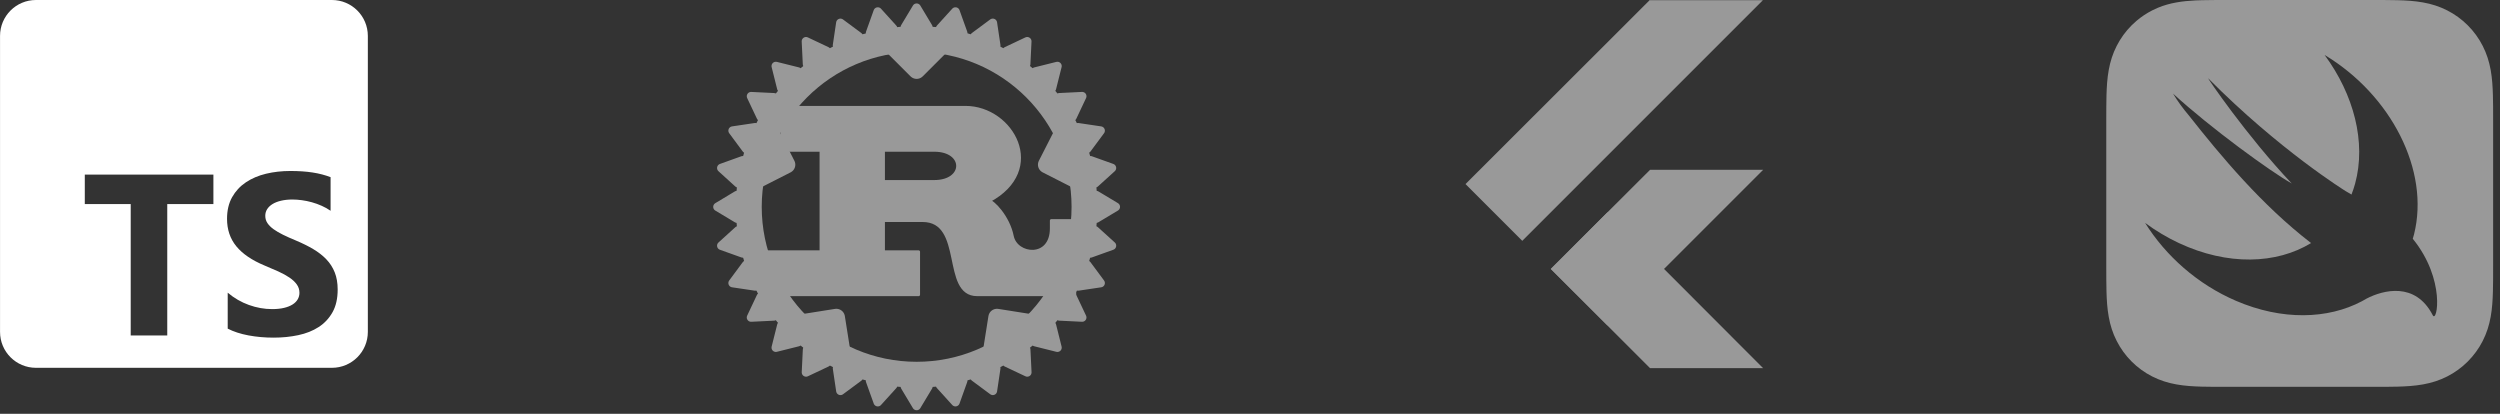 <svg width="145" height="24" viewBox="0 0 145 24" fill="none" xmlns="http://www.w3.org/2000/svg">
<rect x="0" y="0" width="145" height="24" fill="#333333" stroke="none"/>
<g clip-path="url(#clip0_7742_128454)">
<path d="M19.252 0C20.402 0 21.335 0.933 21.335 2.083V19.25C21.335 20.401 20.402 21.333 19.252 21.333H2.085C0.934 21.333 0.002 20.401 0.002 19.25V2.083C0.002 0.933 0.934 8.59045e-08 2.085 0H19.252ZM16.84 9.917C16.344 9.917 15.874 9.97 15.431 10.076C14.987 10.183 14.598 10.349 14.261 10.575C13.924 10.801 13.658 11.089 13.462 11.438C13.266 11.788 13.168 12.207 13.168 12.693C13.168 13.315 13.347 13.845 13.706 14.284C14.065 14.723 14.61 15.094 15.34 15.398C15.627 15.516 15.894 15.631 16.142 15.744C16.389 15.857 16.604 15.974 16.784 16.096C16.965 16.217 17.107 16.351 17.211 16.494C17.315 16.637 17.368 16.8 17.368 16.982C17.368 17.117 17.335 17.242 17.27 17.357C17.204 17.472 17.106 17.573 16.974 17.657C16.841 17.742 16.675 17.809 16.477 17.856C16.28 17.904 16.048 17.928 15.783 17.928C15.331 17.928 14.883 17.848 14.44 17.689C13.996 17.531 13.585 17.293 13.207 16.976V19.061C13.546 19.235 13.947 19.366 14.41 19.453C14.873 19.54 15.361 19.583 15.874 19.583C16.374 19.583 16.85 19.535 17.3 19.439C17.75 19.344 18.145 19.187 18.483 18.968C18.822 18.748 19.09 18.461 19.288 18.106C19.486 17.752 19.585 17.315 19.585 16.794C19.585 16.416 19.528 16.084 19.415 15.8C19.302 15.515 19.14 15.262 18.927 15.04C18.714 14.818 18.458 14.619 18.16 14.443C17.862 14.267 17.526 14.102 17.152 13.945C16.879 13.832 16.633 13.723 16.416 13.616C16.199 13.51 16.014 13.401 15.861 13.29C15.709 13.179 15.592 13.061 15.51 12.938C15.427 12.814 15.386 12.674 15.386 12.518C15.386 12.374 15.422 12.245 15.496 12.13C15.57 12.015 15.675 11.916 15.81 11.833C15.944 11.751 16.109 11.686 16.305 11.641C16.5 11.595 16.718 11.572 16.957 11.572C17.131 11.572 17.314 11.585 17.508 11.611C17.701 11.637 17.896 11.678 18.092 11.732C18.287 11.787 18.477 11.855 18.662 11.938C18.847 12.02 19.017 12.116 19.174 12.225V10.275C18.857 10.154 18.51 10.063 18.134 10.005C17.758 9.946 17.326 9.917 16.84 9.917ZM4.918 11.837H7.581V19.458H9.701V11.837H12.377V10.125H4.918V11.837Z" fill="white"/>
</g>
<g opacity="0.5" clip-path="url(#clip1_7742_128454)">
<path d="M51.242 8.716H54.185C55.996 8.716 55.996 10.527 54.185 10.527H51.242V8.716ZM44.223 17.093H53.279V14.603H51.242V12.792H53.506C55.996 12.792 54.638 17.093 56.675 17.093H62.336V12.792H60.977V13.245C60.977 15.056 58.94 14.829 58.713 13.697C58.487 12.565 57.581 11.659 57.355 11.659C60.751 9.848 58.713 6.226 55.996 6.226H45.355V8.716H47.619V14.603H44.223V17.093Z" fill="white" stroke="white" stroke-width="0.167" stroke-linejoin="round"/>
<path d="M53.166 21.734C58.542 21.734 62.901 17.375 62.901 11.998C62.901 6.622 58.542 2.263 53.166 2.263C47.789 2.263 43.43 6.622 43.43 11.998C43.43 17.375 47.789 21.734 53.166 21.734Z" stroke="white" stroke-width="1.5"/>
<path d="M63.58 12.676L64.712 11.997L63.58 11.317V12.676Z" fill="white" stroke="white" stroke-width="0.5" stroke-linejoin="round"/>
<path d="M63.247 14.695L64.49 14.249L63.512 13.362L63.247 14.695Z" fill="white" stroke="white" stroke-width="0.5" stroke-linejoin="round"/>
<path d="M62.527 16.611L63.833 16.416L63.047 15.355L62.527 16.611Z" fill="white" stroke="white" stroke-width="0.5" stroke-linejoin="round"/>
<path d="M61.446 18.348L62.765 18.413L62.201 17.219L61.446 18.348Z" fill="white" stroke="white" stroke-width="0.5" stroke-linejoin="round"/>
<path d="M60.049 19.842L61.33 20.163L61.01 18.882L60.049 19.842Z" fill="white" stroke="white" stroke-width="0.5" stroke-linejoin="round"/>
<path d="M58.386 21.034L59.58 21.598L59.516 20.279L58.386 21.034Z" fill="white" stroke="white" stroke-width="0.5" stroke-linejoin="round"/>
<path d="M56.522 21.879L57.583 22.665L57.777 21.359L56.522 21.879Z" fill="white" stroke="white" stroke-width="0.5" stroke-linejoin="round"/>
<path d="M54.529 22.344L55.416 23.322L55.861 22.079L54.529 22.344Z" fill="white" stroke="white" stroke-width="0.5" stroke-linejoin="round"/>
<path d="M52.485 22.412L53.164 23.544L53.844 22.412H52.485Z" fill="white" stroke="white" stroke-width="0.5" stroke-linejoin="round"/>
<path d="M50.466 22.08L50.912 23.323L51.799 22.345L50.466 22.08Z" fill="white" stroke="white" stroke-width="0.5" stroke-linejoin="round"/>
<path d="M48.552 21.36L48.746 22.666L49.807 21.88L48.552 21.36Z" fill="white" stroke="white" stroke-width="0.5" stroke-linejoin="round"/>
<path d="M46.814 20.279L46.75 21.598L47.943 21.034L46.814 20.279Z" fill="white" stroke="white" stroke-width="0.5" stroke-linejoin="round"/>
<path d="M45.319 18.881L44.998 20.162L46.279 19.842L45.319 18.881Z" fill="white" stroke="white" stroke-width="0.5" stroke-linejoin="round"/>
<path d="M44.126 17.219L43.562 18.413L44.881 18.349L44.126 17.219Z" fill="white" stroke="white" stroke-width="0.5" stroke-linejoin="round"/>
<path d="M43.281 15.355L42.495 16.416L43.801 16.61L43.281 15.355Z" fill="white" stroke="white" stroke-width="0.5" stroke-linejoin="round"/>
<path d="M42.817 13.363L41.839 14.25L43.082 14.695L42.817 13.363Z" fill="white" stroke="white" stroke-width="0.5" stroke-linejoin="round"/>
<path d="M42.748 11.318L41.616 11.998L42.748 12.677V11.318Z" fill="white" stroke="white" stroke-width="0.5" stroke-linejoin="round"/>
<path d="M43.081 9.299L41.839 9.745L42.816 10.632L43.081 9.299Z" fill="white" stroke="white" stroke-width="0.5" stroke-linejoin="round"/>
<path d="M43.801 7.384L42.495 7.578L43.281 8.639L43.801 7.384Z" fill="white" stroke="white" stroke-width="0.5" stroke-linejoin="round"/>
<path d="M44.882 5.646L43.563 5.582L44.127 6.775L44.882 5.646Z" fill="white" stroke="white" stroke-width="0.5" stroke-linejoin="round"/>
<path d="M46.279 4.152L44.998 3.832L45.318 5.112L46.279 4.152Z" fill="white" stroke="white" stroke-width="0.5" stroke-linejoin="round"/>
<path d="M47.942 2.96L46.748 2.396L46.812 3.715L47.942 2.96Z" fill="white" stroke="white" stroke-width="0.5" stroke-linejoin="round"/>
<path d="M49.806 2.115L48.745 1.329L48.551 2.635L49.806 2.115Z" fill="white" stroke="white" stroke-width="0.5" stroke-linejoin="round"/>
<path d="M51.799 1.65L50.912 0.672L50.467 1.915L51.799 1.65Z" fill="white" stroke="white" stroke-width="0.5" stroke-linejoin="round"/>
<path d="M53.843 1.582L53.164 0.45L52.484 1.582L53.843 1.582Z" fill="white" stroke="white" stroke-width="0.5" stroke-linejoin="round"/>
<path d="M55.862 1.914L55.416 0.672L54.529 1.649L55.862 1.914Z" fill="white" stroke="white" stroke-width="0.5" stroke-linejoin="round"/>
<path d="M57.777 2.634L57.582 1.328L56.522 2.114L57.777 2.634Z" fill="white" stroke="white" stroke-width="0.5" stroke-linejoin="round"/>
<path d="M59.514 3.715L59.578 2.396L58.385 2.96L59.514 3.715Z" fill="white" stroke="white" stroke-width="0.5" stroke-linejoin="round"/>
<path d="M61.009 5.113L61.33 3.832L60.049 4.152L61.009 5.113Z" fill="white" stroke="white" stroke-width="0.5" stroke-linejoin="round"/>
<path d="M62.202 6.775L62.766 5.581L61.447 5.646L62.202 6.775Z" fill="white" stroke="white" stroke-width="0.5" stroke-linejoin="round"/>
<path d="M63.047 8.639L63.833 7.578L62.527 7.384L63.047 8.639Z" fill="white" stroke="white" stroke-width="0.5" stroke-linejoin="round"/>
<path d="M63.511 10.631L64.489 9.744L63.246 9.299L63.511 10.631Z" fill="white" stroke="white" stroke-width="0.5" stroke-linejoin="round"/>
<path d="M51.58 2.49L53.165 4.075L54.75 2.49H51.58Z" fill="white" stroke="white" stroke-linejoin="round"/>
<path d="M61.719 7.554L60.701 9.551L62.698 10.568L61.719 7.554Z" fill="white" stroke="white" stroke-linejoin="round"/>
<path d="M60.037 18.761L57.823 18.41L57.473 20.624L60.037 18.761Z" fill="white" stroke="white" stroke-linejoin="round"/>
<path d="M48.857 20.624L48.507 18.41L46.293 18.761L48.857 20.624Z" fill="white" stroke="white" stroke-linejoin="round"/>
<path d="M43.631 10.568L45.628 9.551L44.61 7.554L43.631 10.568Z" fill="white" stroke="white" stroke-linejoin="round"/>
</g>
<g opacity="0.5" clip-path="url(#clip2_7742_128454)">
<path d="M95.713 21.353H95.702L89.957 15.607L93.237 12.315L102.26 21.353H95.713Z" fill="white"/>
<path d="M95.703 9.85L89.945 15.595L93.237 18.874L102.261 9.85H95.703Z" fill="white"/>
<path d="M95.701 0.013L95.689 0L85 10.676L88.292 13.968L102.247 0.013H95.701Z" fill="white"/>
</g>
<g opacity="0.5" clip-path="url(#clip3_7742_128454)">
<path d="M137.583 0C137.851 4.39062e-10 138.119 0 138.387 0.002C138.612 0.003 138.838 0.006 139.063 0.012C139.555 0.025 140.052 0.054 140.538 0.142C141.031 0.23 141.491 0.375 141.938 0.603C142.379 0.827 142.781 1.12 143.131 1.47C143.48 1.819 143.774 2.223 143.998 2.663C144.226 3.111 144.371 3.57 144.46 4.063C144.547 4.55 144.576 5.046 144.589 5.537C144.595 5.763 144.598 5.989 144.6 6.215C144.601 6.483 144.601 6.751 144.601 7.019V15.418C144.601 15.686 144.601 15.954 144.6 16.223C144.598 16.448 144.595 16.673 144.589 16.898C144.576 17.39 144.547 17.886 144.46 18.372C144.371 18.866 144.226 19.326 143.998 19.774C143.774 20.215 143.48 20.617 143.131 20.967C142.782 21.316 142.379 21.61 141.938 21.834C141.49 22.062 141.03 22.206 140.537 22.295C140.051 22.382 139.555 22.412 139.063 22.425C138.838 22.431 138.612 22.433 138.387 22.435C138.119 22.436 137.851 22.436 137.583 22.436H129.183C128.915 22.436 128.647 22.436 128.379 22.435C128.153 22.433 127.927 22.431 127.702 22.425C127.21 22.412 126.714 22.382 126.228 22.295C125.734 22.206 125.275 22.062 124.827 21.834C124.386 21.61 123.983 21.317 123.634 20.967C123.284 20.618 122.992 20.215 122.768 19.774C122.539 19.326 122.394 18.866 122.306 18.372C122.218 17.886 122.189 17.39 122.176 16.898C122.17 16.673 122.167 16.448 122.166 16.223C122.164 15.954 122.164 15.686 122.164 15.418V7.019C122.164 6.751 122.164 6.483 122.166 6.215C122.167 5.989 122.17 5.763 122.176 5.537C122.189 5.046 122.218 4.55 122.306 4.063C122.394 3.57 122.539 3.111 122.768 2.663C122.992 2.223 123.284 1.819 123.634 1.47C123.721 1.382 123.812 1.298 123.906 1.218C124.188 0.978 124.497 0.771 124.827 0.603C124.939 0.546 125.052 0.494 125.166 0.447C125.507 0.306 125.858 0.208 126.228 0.142C126.592 0.076 126.963 0.043 127.333 0.025C127.456 0.019 127.579 0.015 127.702 0.012C127.927 0.006 128.153 0.003 128.379 0.002C128.647 0 128.915 0 129.183 0H137.583ZM134.826 3.187C136.512 5.471 137.256 8.239 136.594 10.659C136.535 10.875 136.464 11.082 136.386 11.283C136.301 11.227 136.193 11.164 136.049 11.085C136.025 11.07 132.21 8.709 128.077 4.544C127.971 4.439 130.29 7.862 132.921 10.642C131.68 9.945 128.224 7.431 126.035 5.428C126.304 5.876 126.624 6.308 126.976 6.724C128.803 9.041 131.187 11.901 134.042 14.097C132.036 15.324 129.2 15.419 126.378 14.098C125.68 13.771 125.023 13.376 124.416 12.928C125.611 14.839 127.451 16.487 129.69 17.449C132.361 18.597 135.017 18.52 136.995 17.469L136.993 17.471C137.002 17.465 137.014 17.459 137.023 17.453C137.105 17.41 137.186 17.364 137.265 17.317C138.215 16.824 140.092 16.324 141.1 18.284C141.346 18.764 141.87 16.222 139.942 13.85L139.941 13.848C139.966 13.763 139.992 13.679 140.014 13.593C140.945 9.883 138.672 5.496 134.826 3.187Z" fill="white"/>
</g>
<defs>
<clipPath id="clip0_7742_128454">
<rect width="21.333" height="21.333" fill="white"/>
</clipPath>
<clipPath id="clip1_7742_128454">
<rect width="24" height="24" fill="white" transform="translate(41.166)"/>
</clipPath>
<clipPath id="clip2_7742_128454">
<rect width="17.333" height="21.353" fill="white" transform="translate(85)"/>
</clipPath>
<clipPath id="clip3_7742_128454">
<rect width="22.667" height="22.667" fill="white" transform="translate(122.166)"/>
</clipPath>
</defs>
</svg>
